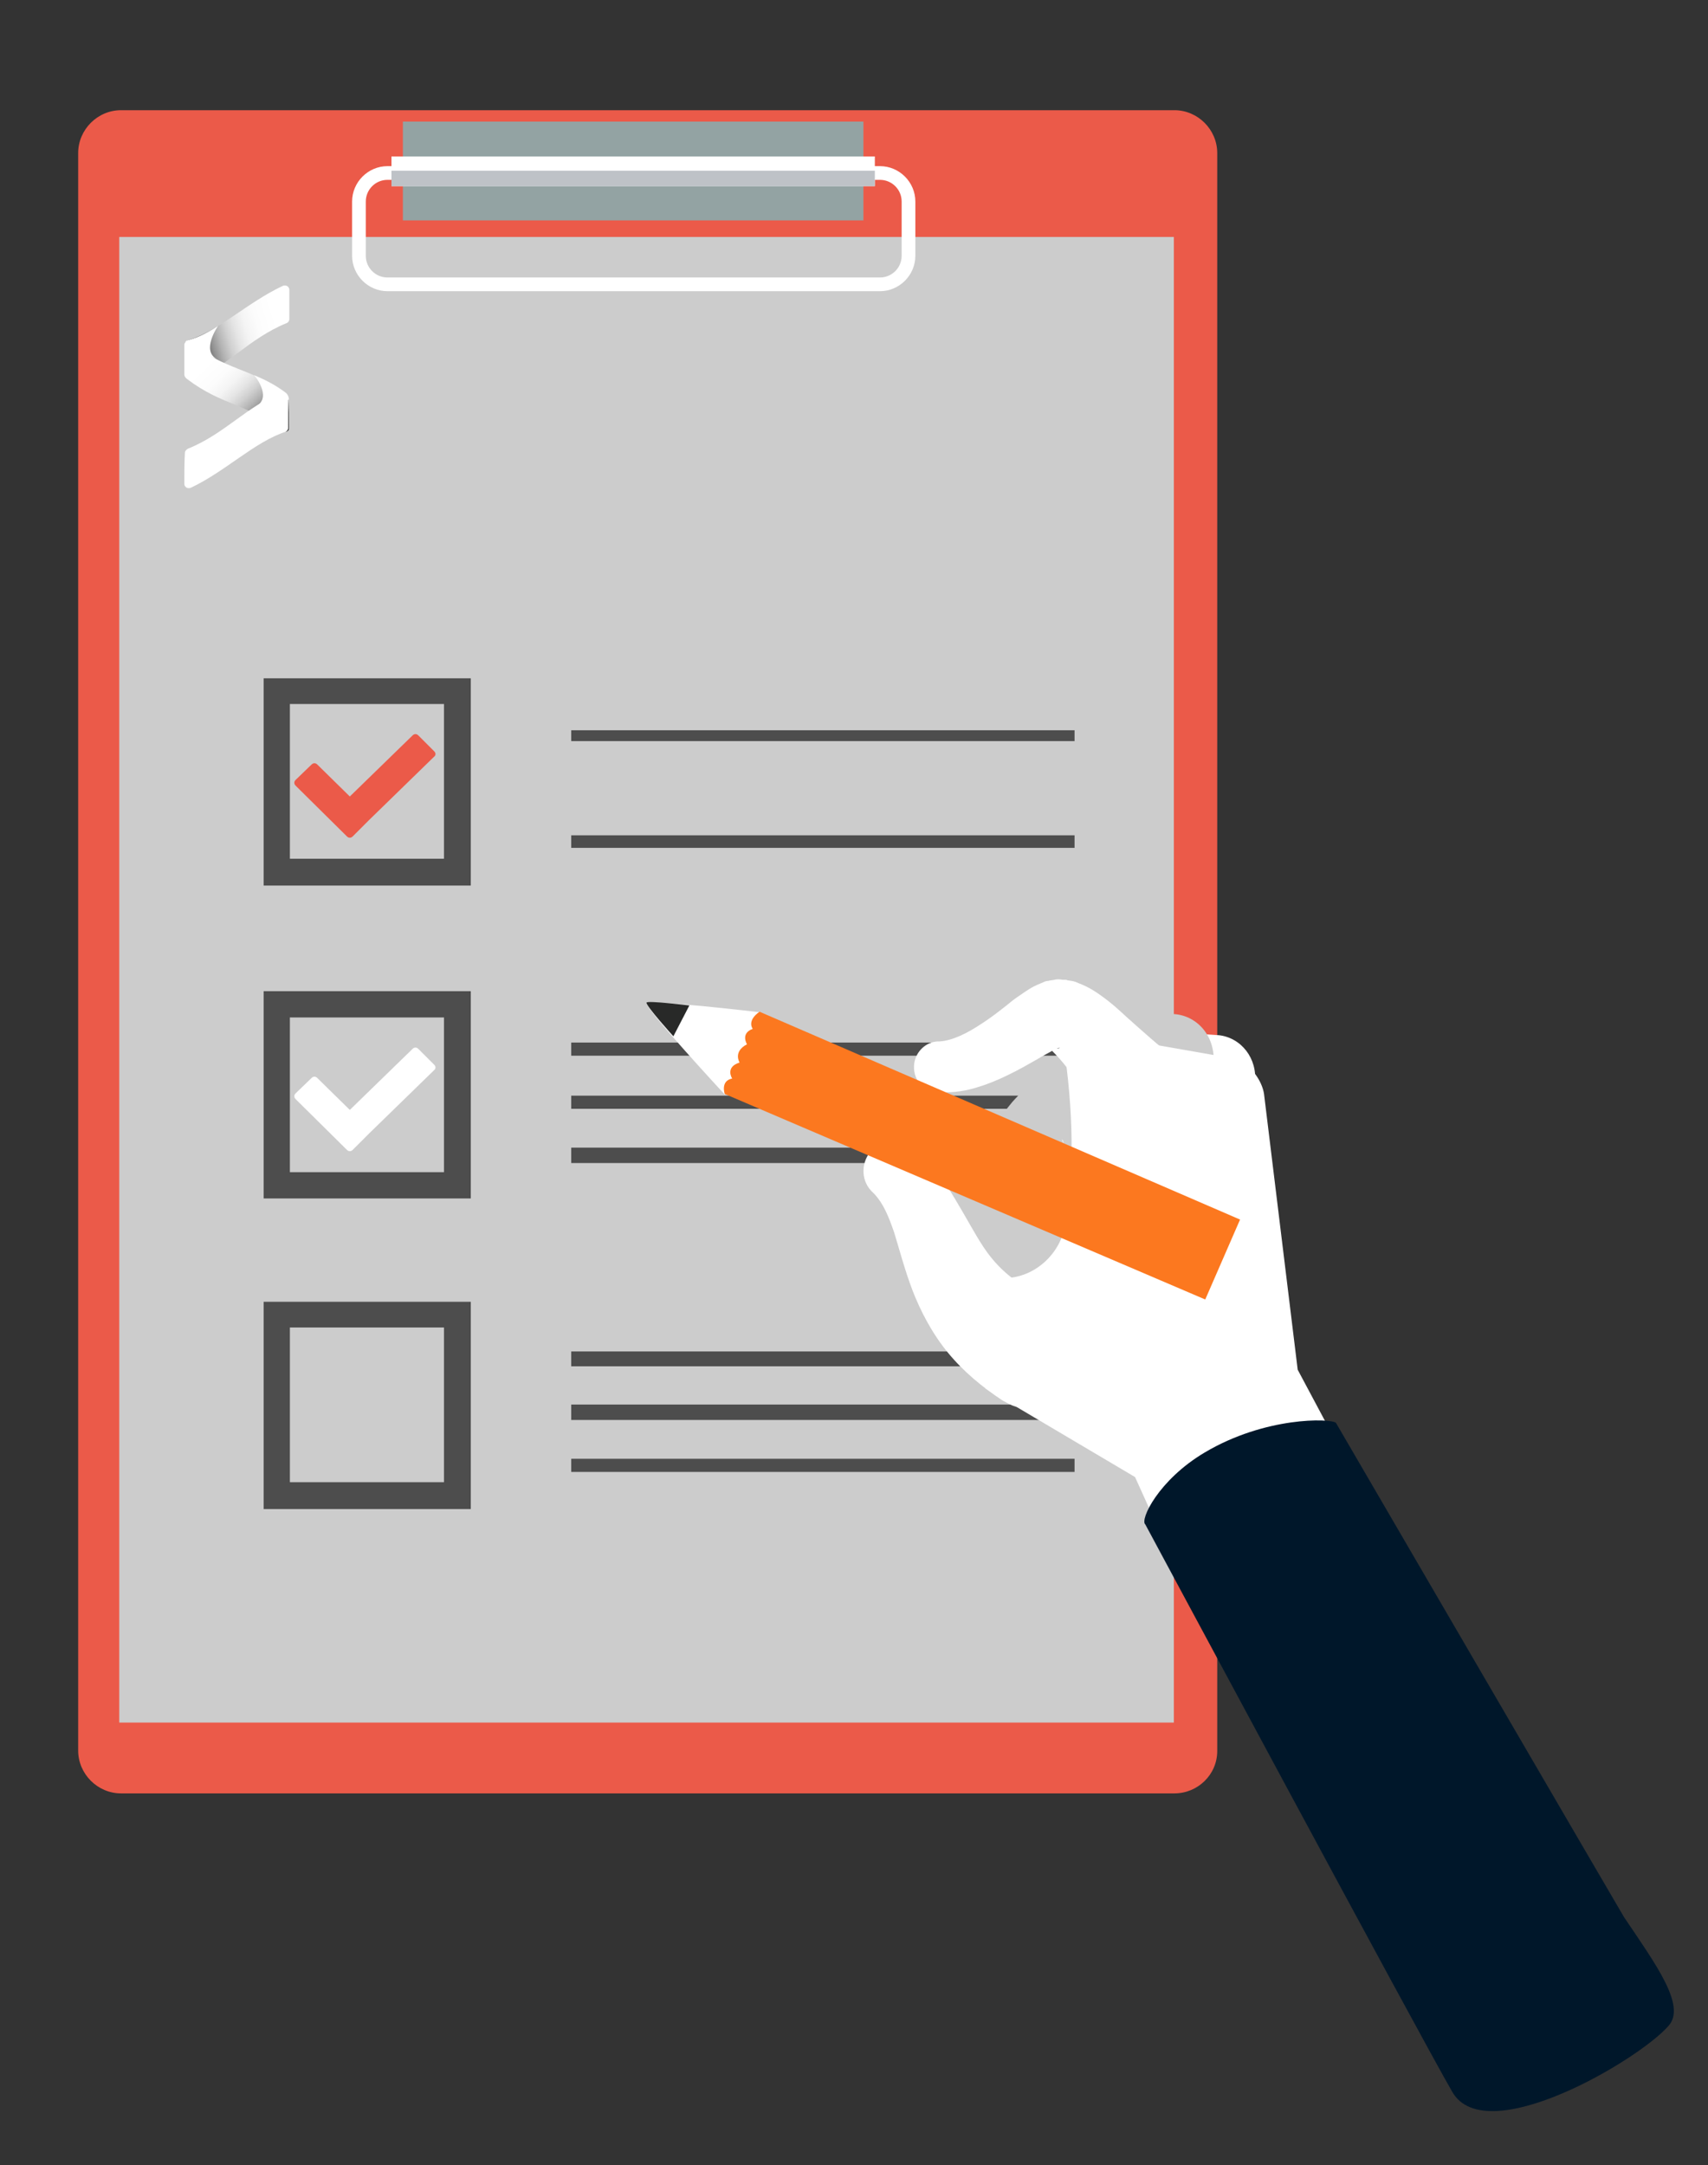 <svg width="411" height="521" viewBox="0 0 411 521" fill="none" xmlns="http://www.w3.org/2000/svg">
<rect x="0" y="0" width="411" height="521" fill="#333333" stroke="none"/>
<path d="M282.605 431.557H29.111C23.481 431.557 18.812 426.885 18.812 421.252V36.822C18.812 31.189 23.481 26.518 29.111 26.518H282.605C288.235 26.518 292.904 31.189 292.904 36.822V421.389C292.904 427.023 288.235 431.557 282.605 431.557Z" fill="#EB5A49"/>
<path d="M282.467 57.019H28.699V414.519H282.467V57.019Z" fill="#CCCCCC"/>
<path d="M207.765 29.265H96.947V53.034H207.765V29.265Z" fill="#93A3A3"/>
<path d="M211.748 43.279C214.632 43.279 216.966 45.615 216.966 48.5V61.552C216.966 64.438 214.632 66.773 211.748 66.773H93.24C90.357 66.773 88.022 64.438 88.022 61.552V48.5C88.022 45.615 90.357 43.279 93.24 43.279H211.748ZM211.748 39.981H93.24C88.572 39.981 84.727 43.828 84.727 48.5V61.552C84.727 66.224 88.572 70.071 93.24 70.071H211.748C216.417 70.071 220.262 66.224 220.262 61.552V48.5C220.262 43.828 216.417 39.981 211.748 39.981Z" fill="white"/>
<path d="M210.512 37.647H94.201V44.791H210.512V37.647Z" fill="white"/>
<path d="M210.512 41.081H94.201V44.791H210.512V41.081Z" fill="#BEC2C7"/>
<path d="M106.835 319.443V356.676H69.758V319.443H106.835ZM113.151 313.26H106.835H69.758H63.441V319.58V356.814V363.134H69.758H106.972H113.289V356.814V319.58V313.26H113.151Z" fill="#4D4D4D"/>
<path d="M104.5 180.811L100.655 176.964C100.243 176.552 99.694 176.552 99.282 176.964L84.177 191.666L76.349 183.972C75.938 183.559 75.388 183.559 74.976 183.972L71.131 187.681C70.719 188.093 70.719 188.643 71.131 189.055L83.49 201.283C83.902 201.695 84.451 201.695 84.863 201.283L87.61 198.535L88.022 198.123L88.708 197.436L104.363 182.185C104.912 181.773 104.912 181.224 104.5 180.811Z" fill="#EB5A49"/>
<path d="M258.574 175.728H137.457V178.338H258.574V175.728Z" fill="#4D4D4D"/>
<path d="M258.574 325.213H137.457V328.785H258.574V325.213Z" fill="#4D4D4D"/>
<path d="M258.574 337.99H137.457V341.7H258.574V337.99Z" fill="#4D4D4D"/>
<path d="M258.574 351.043H137.457V354.203H258.574V351.043Z" fill="#4D4D4D"/>
<path d="M258.574 201.008H137.457V204.03H258.574V201.008Z" fill="#4D4D4D"/>
<path d="M258.574 250.883H137.457V254.043H258.574V250.883Z" fill="#4D4D4D"/>
<path d="M258.574 263.66H137.457V266.82H258.574V263.66Z" fill="#4D4D4D"/>
<path d="M258.574 276.163H137.457V279.873H258.574V276.163Z" fill="#4D4D4D"/>
<path d="M106.835 169.407V206.641H69.758V169.407H106.835ZM113.151 163.225H106.835H69.758H63.441V169.545V206.779V213.099H69.758H106.972H113.289V206.779V169.545V163.225H113.151Z" fill="#4D4D4D"/>
<path d="M104.5 256.241L100.655 252.394C100.243 251.982 99.694 251.982 99.282 252.394L84.177 267.095L76.349 259.401C75.938 258.989 75.388 258.989 74.976 259.401L71.131 263.111C70.719 263.523 70.719 264.073 71.131 264.485L83.49 276.713C83.902 277.125 84.451 277.125 84.863 276.713L87.61 273.965L88.022 273.553L88.708 272.866L104.363 257.615C104.912 257.203 104.912 256.653 104.5 256.241Z" fill="white"/>
<path d="M106.835 244.837V282.071H69.758V244.837H106.835ZM113.151 238.517H106.835H69.758H63.441V244.837V282.071V288.391H69.758H106.972H113.289V282.071V244.837V238.517H113.151Z" fill="#4D4D4D"/>
<path d="M289.472 269.98C284.803 268.881 280.134 268.331 275.877 268.881C271.62 269.43 267.775 270.942 265.304 273.415C262.969 275.751 261.733 279.048 262.42 283.17C263.106 287.292 265.716 291.551 269.149 295.261L269.286 295.398C271.346 297.596 271.346 301.306 269.149 303.504C267.089 305.565 264.068 305.84 261.871 304.054C256.927 300.069 252.258 294.848 249.786 287.429C248.55 283.719 248.001 279.46 248.688 275.201C249.374 270.942 251.022 266.682 253.631 263.248C256.103 259.813 259.261 257.065 262.557 255.004C265.853 252.943 269.286 251.569 272.719 250.607C279.585 248.684 286.451 248.546 293.042 249.096H293.18C298.672 249.646 302.655 254.729 301.968 260.637C301.281 266.545 296.338 270.804 290.845 270.255C290.296 270.117 289.884 269.98 289.472 269.98Z" fill="white"/>
<path d="M282.879 266.133C278.897 266.545 274.777 267.644 270.795 269.43C266.812 271.217 262.83 273.69 259.397 276.438C258.573 277.125 257.749 277.812 257.063 278.498C256.376 279.185 255.69 280.01 255.552 280.147C255.552 280.147 255.552 280.147 255.69 279.598L255.827 279.048C255.964 278.773 255.964 278.636 255.964 278.224C256.102 277.949 256.102 277.537 256.102 277.262C256.102 276.987 256.102 276.575 256.102 276.438C256.102 276.025 256.102 275.613 255.964 275.338C255.964 275.064 255.964 274.926 255.827 274.651C255.827 274.514 255.827 274.377 255.69 274.377C255.552 274.102 255.552 274.102 255.552 274.102C255.552 274.102 255.552 274.102 255.552 274.239C255.69 274.789 256.239 275.613 256.788 276.575C259.123 280.285 262.281 284.132 265.577 287.292L265.714 287.429C268.872 290.589 269.01 295.81 265.851 299.245C262.968 302.405 258.436 302.817 255.278 300.344C250.609 296.635 246.626 292.788 242.781 287.841C241.82 286.605 240.859 285.231 239.76 283.445C239.486 282.895 239.211 282.346 238.936 281.659C238.799 281.246 238.662 280.972 238.524 280.422L238.25 279.598C238.113 279.185 238.113 278.911 237.975 278.498C237.975 278.086 237.838 277.399 237.838 276.85C237.838 276.575 237.838 276.163 237.838 275.751C237.838 275.338 237.975 274.926 237.975 274.514C238.113 273.964 238.25 273.69 238.387 273.277L238.662 272.728L238.799 272.316C239.211 271.217 239.623 270.667 240.035 269.98C241.408 267.782 242.507 266.545 243.605 265.171C244.704 263.935 245.94 262.698 247.038 261.599C251.707 257.202 256.651 253.63 262.144 250.607C267.636 247.585 273.679 245.386 279.995 244.15H280.133C285.9 243.188 291.118 247.173 291.942 253.218C292.766 259.263 288.784 264.896 283.016 265.996C283.428 266.133 283.154 266.133 282.879 266.133Z" fill="#CCCCCC"/>
<path d="M237.152 334.143L273.13 355.439L280.958 372.751L328.608 360.248L312.267 329.609L304.165 263.248C303.753 260.362 301.144 255.966 296.887 254.729L255.279 247.447C258.162 264.347 258.712 279.735 256.515 294.024C255.141 303.092 246.765 309.137 238.388 307.214L237.564 307.076L237.152 334.143Z" fill="white"/>
<path d="M267.773 270.805C264.34 266.82 261.182 262.561 258.161 258.714C256.65 256.79 255.277 255.004 254.041 253.768C253.492 253.218 253.08 252.806 252.943 252.531V252.394H253.217C255.003 252.394 255.003 252.119 255.003 252.119C254.728 252.119 253.767 252.531 252.806 253.081C251.844 253.63 250.746 254.18 249.647 254.867C247.45 256.103 245.116 257.477 242.506 258.714C240.035 259.95 237.288 261.05 234.405 261.874C231.521 262.698 228.225 263.111 224.792 262.698C221.634 262.286 219.574 259.264 219.986 255.966C220.398 252.943 222.87 250.745 225.616 250.608H226.028C229.049 250.47 232.757 248.684 236.602 246.074C238.524 244.837 240.447 243.326 242.369 241.814C243.33 240.99 244.429 240.166 245.665 239.341C246.901 238.517 248.137 237.555 250.196 236.731L251.158 236.319C251.432 236.181 251.844 236.044 252.256 236.044C252.531 235.906 253.217 235.906 253.767 235.769C254.179 235.632 255.003 235.632 255.689 235.769H256.239H256.513L256.925 235.906L257.886 236.044C258.573 236.181 258.985 236.319 259.534 236.593C261.731 237.418 263.242 238.38 264.615 239.341C267.361 241.265 269.284 243.051 271.206 244.837C275.051 248.272 278.622 251.432 282.329 254.455C286.861 258.164 287.548 265.034 283.84 269.98C280.132 274.789 273.541 275.751 269.147 272.179C268.735 271.904 268.323 271.492 267.773 270.805Z" fill="white"/>
<path d="M241.271 337.029C236.465 333.869 231.796 330.022 228.089 325.488C224.244 320.817 221.497 315.458 219.575 310.512C217.652 305.428 216.416 300.62 215.181 296.635C213.807 292.651 212.571 289.628 210.374 287.292L209.55 286.468C207.079 283.72 207.216 279.461 209.825 276.713C212.16 274.377 215.593 273.965 218.064 275.751C219.3 276.576 220.673 277.4 221.772 278.499C222.871 279.461 224.106 280.56 224.93 281.659L226.304 283.308L227.539 284.957C228.363 286.056 229.05 287.292 229.737 288.391C232.483 292.925 234.543 296.91 236.74 300.207C238.937 303.505 241.409 305.978 244.018 307.901C246.627 309.825 249.648 311.199 252.806 312.298C259.535 314.634 263.105 322.328 260.771 329.472C258.437 336.617 250.884 340.601 244.155 338.403C243.194 338.128 242.37 337.579 241.546 337.166L241.271 337.029Z" fill="white"/>
<path d="M182.912 243.601C182.912 243.601 156.409 240.441 155.722 241.54C155.173 242.639 174.398 263.386 174.398 263.386L180.715 255.279L182.912 243.601Z" fill="white"/>
<path d="M165.883 241.952C165.883 241.952 155.722 240.715 155.584 241.265C155.31 241.952 162.038 249.371 162.038 249.371L165.883 241.952Z" fill="#282928"/>
<path d="M182.773 243.463L298.397 293.475L290.021 312.71L174.397 263.248C174.397 263.248 173.298 260.088 176.182 259.538C176.182 259.538 174.397 256.79 177.967 255.691C177.967 255.691 176.319 253.081 179.752 251.294C179.752 251.294 178.104 248.684 181.126 247.585C181.126 247.585 179.615 245.661 182.773 243.463Z" fill="url(#paint0_linear)"/>
<path d="M321.467 342.387C320.094 341.288 304.439 340.876 289.883 349.532C278.76 356.127 274.229 365.744 275.602 366.843C275.602 366.843 341.378 489.399 349.48 503.414C357.582 517.428 394.384 495.719 401.525 487.476C405.781 482.667 398.504 472.775 390.814 461.371C390.676 461.233 321.467 342.387 321.467 342.387Z" fill="#00172A"/>
<path d="M45.316 81.887C52.731 79.551 59.734 72.682 67.973 68.835C68.523 68.56 69.209 68.697 69.484 69.247C69.621 69.384 69.621 69.659 69.621 69.796C69.621 72.132 69.621 74.468 69.621 76.803C69.621 77.216 69.347 77.628 68.935 77.765C59.871 81.475 54.379 88.482 46.414 91.505C45.865 91.642 45.041 91.367 44.766 90.68C44.629 90.543 44.629 90.268 44.629 89.993C44.629 87.52 44.629 85.047 44.629 82.574C44.766 82.299 45.041 81.887 45.316 81.887Z" fill="url(#paint1_linear)"/>
<path d="M68.661 94.527C60.147 88.482 54.105 89.031 46.141 82.574C45.591 82.162 44.905 82.162 44.493 82.574C44.355 82.711 44.355 82.849 44.355 83.123C44.355 85.459 44.355 87.795 44.355 90.13C44.355 90.543 44.63 90.955 45.042 91.23C53.556 97.687 59.735 97.138 67.7 103.595C68.249 104.007 68.936 104.007 69.348 103.595C69.485 103.458 69.485 103.32 69.485 103.046C69.485 100.572 69.485 98.099 69.348 95.489C69.348 95.352 69.073 94.802 68.661 94.527Z" fill="url(#paint2_linear)"/>
<path d="M45.179 107.992C54.105 104.42 59.598 97.55 67.563 94.665C68.112 94.528 68.936 94.803 69.21 95.49C69.348 95.627 69.348 95.902 69.348 96.039C69.348 98.375 69.348 100.711 69.348 103.046C69.348 103.458 69.073 103.733 68.799 103.871C61.246 106.344 54.38 113.351 46.003 117.335C45.454 117.61 44.767 117.473 44.493 116.923C44.355 116.786 44.355 116.511 44.355 116.374C44.355 113.9 44.355 111.427 44.493 108.954C44.493 108.542 44.767 108.267 45.179 107.992Z" fill="white"/>
<path d="M69.484 96.176C69.484 96.176 69.621 95.215 68.797 94.528C66.051 92.467 63.442 91.23 61.107 90.268C61.107 90.131 65.502 95.352 61.794 97.688" fill="white"/>
<path d="M44.493 83.124C44.493 83.124 44.356 82.024 45.18 81.887C47.789 81.2 50.123 79.963 52.458 78.452C52.458 78.452 48.338 84.36 52.183 86.421" fill="white"/>
<defs>
<linearGradient id="paint0_linear" x1="174.184" y1="278.083" x2="298.351" y2="278.083" gradientUnits="userSpaceOnUse">
<stop stop-color="#FC781F"/>
<stop offset="0.86" stop-color="#FC781F"/>
<stop offset="1" stop-color="#FC781F"/>
</linearGradient>
<linearGradient id="paint1_linear" x1="45.569" y1="83.673" x2="69.544" y2="76.48" gradientUnits="userSpaceOnUse">
<stop/>
<stop offset="0.014" stop-color="#0C0C0C"/>
<stop offset="0.08" stop-color="#3E3E3E"/>
<stop offset="0.15" stop-color="#6C6C6C"/>
<stop offset="0.223" stop-color="#949494"/>
<stop offset="0.301" stop-color="#B5B5B5"/>
<stop offset="0.384" stop-color="#D0D0D0"/>
<stop offset="0.473" stop-color="#E5E5E5"/>
<stop offset="0.573" stop-color="#F4F4F4"/>
<stop offset="0.692" stop-color="#FCFCFC"/>
<stop offset="0.877" stop-color="white"/>
</linearGradient>
<linearGradient id="paint2_linear" x1="65.84" y1="102.384" x2="48.709" y2="84.293" gradientUnits="userSpaceOnUse">
<stop/>
<stop offset="0.014" stop-color="#0C0C0C"/>
<stop offset="0.08" stop-color="#3E3E3E"/>
<stop offset="0.15" stop-color="#6C6C6C"/>
<stop offset="0.223" stop-color="#949494"/>
<stop offset="0.301" stop-color="#B5B5B5"/>
<stop offset="0.384" stop-color="#D0D0D0"/>
<stop offset="0.473" stop-color="#E5E5E5"/>
<stop offset="0.573" stop-color="#F4F4F4"/>
<stop offset="0.692" stop-color="#FCFCFC"/>
<stop offset="0.877" stop-color="white"/>
</linearGradient>
</defs>
</svg>

